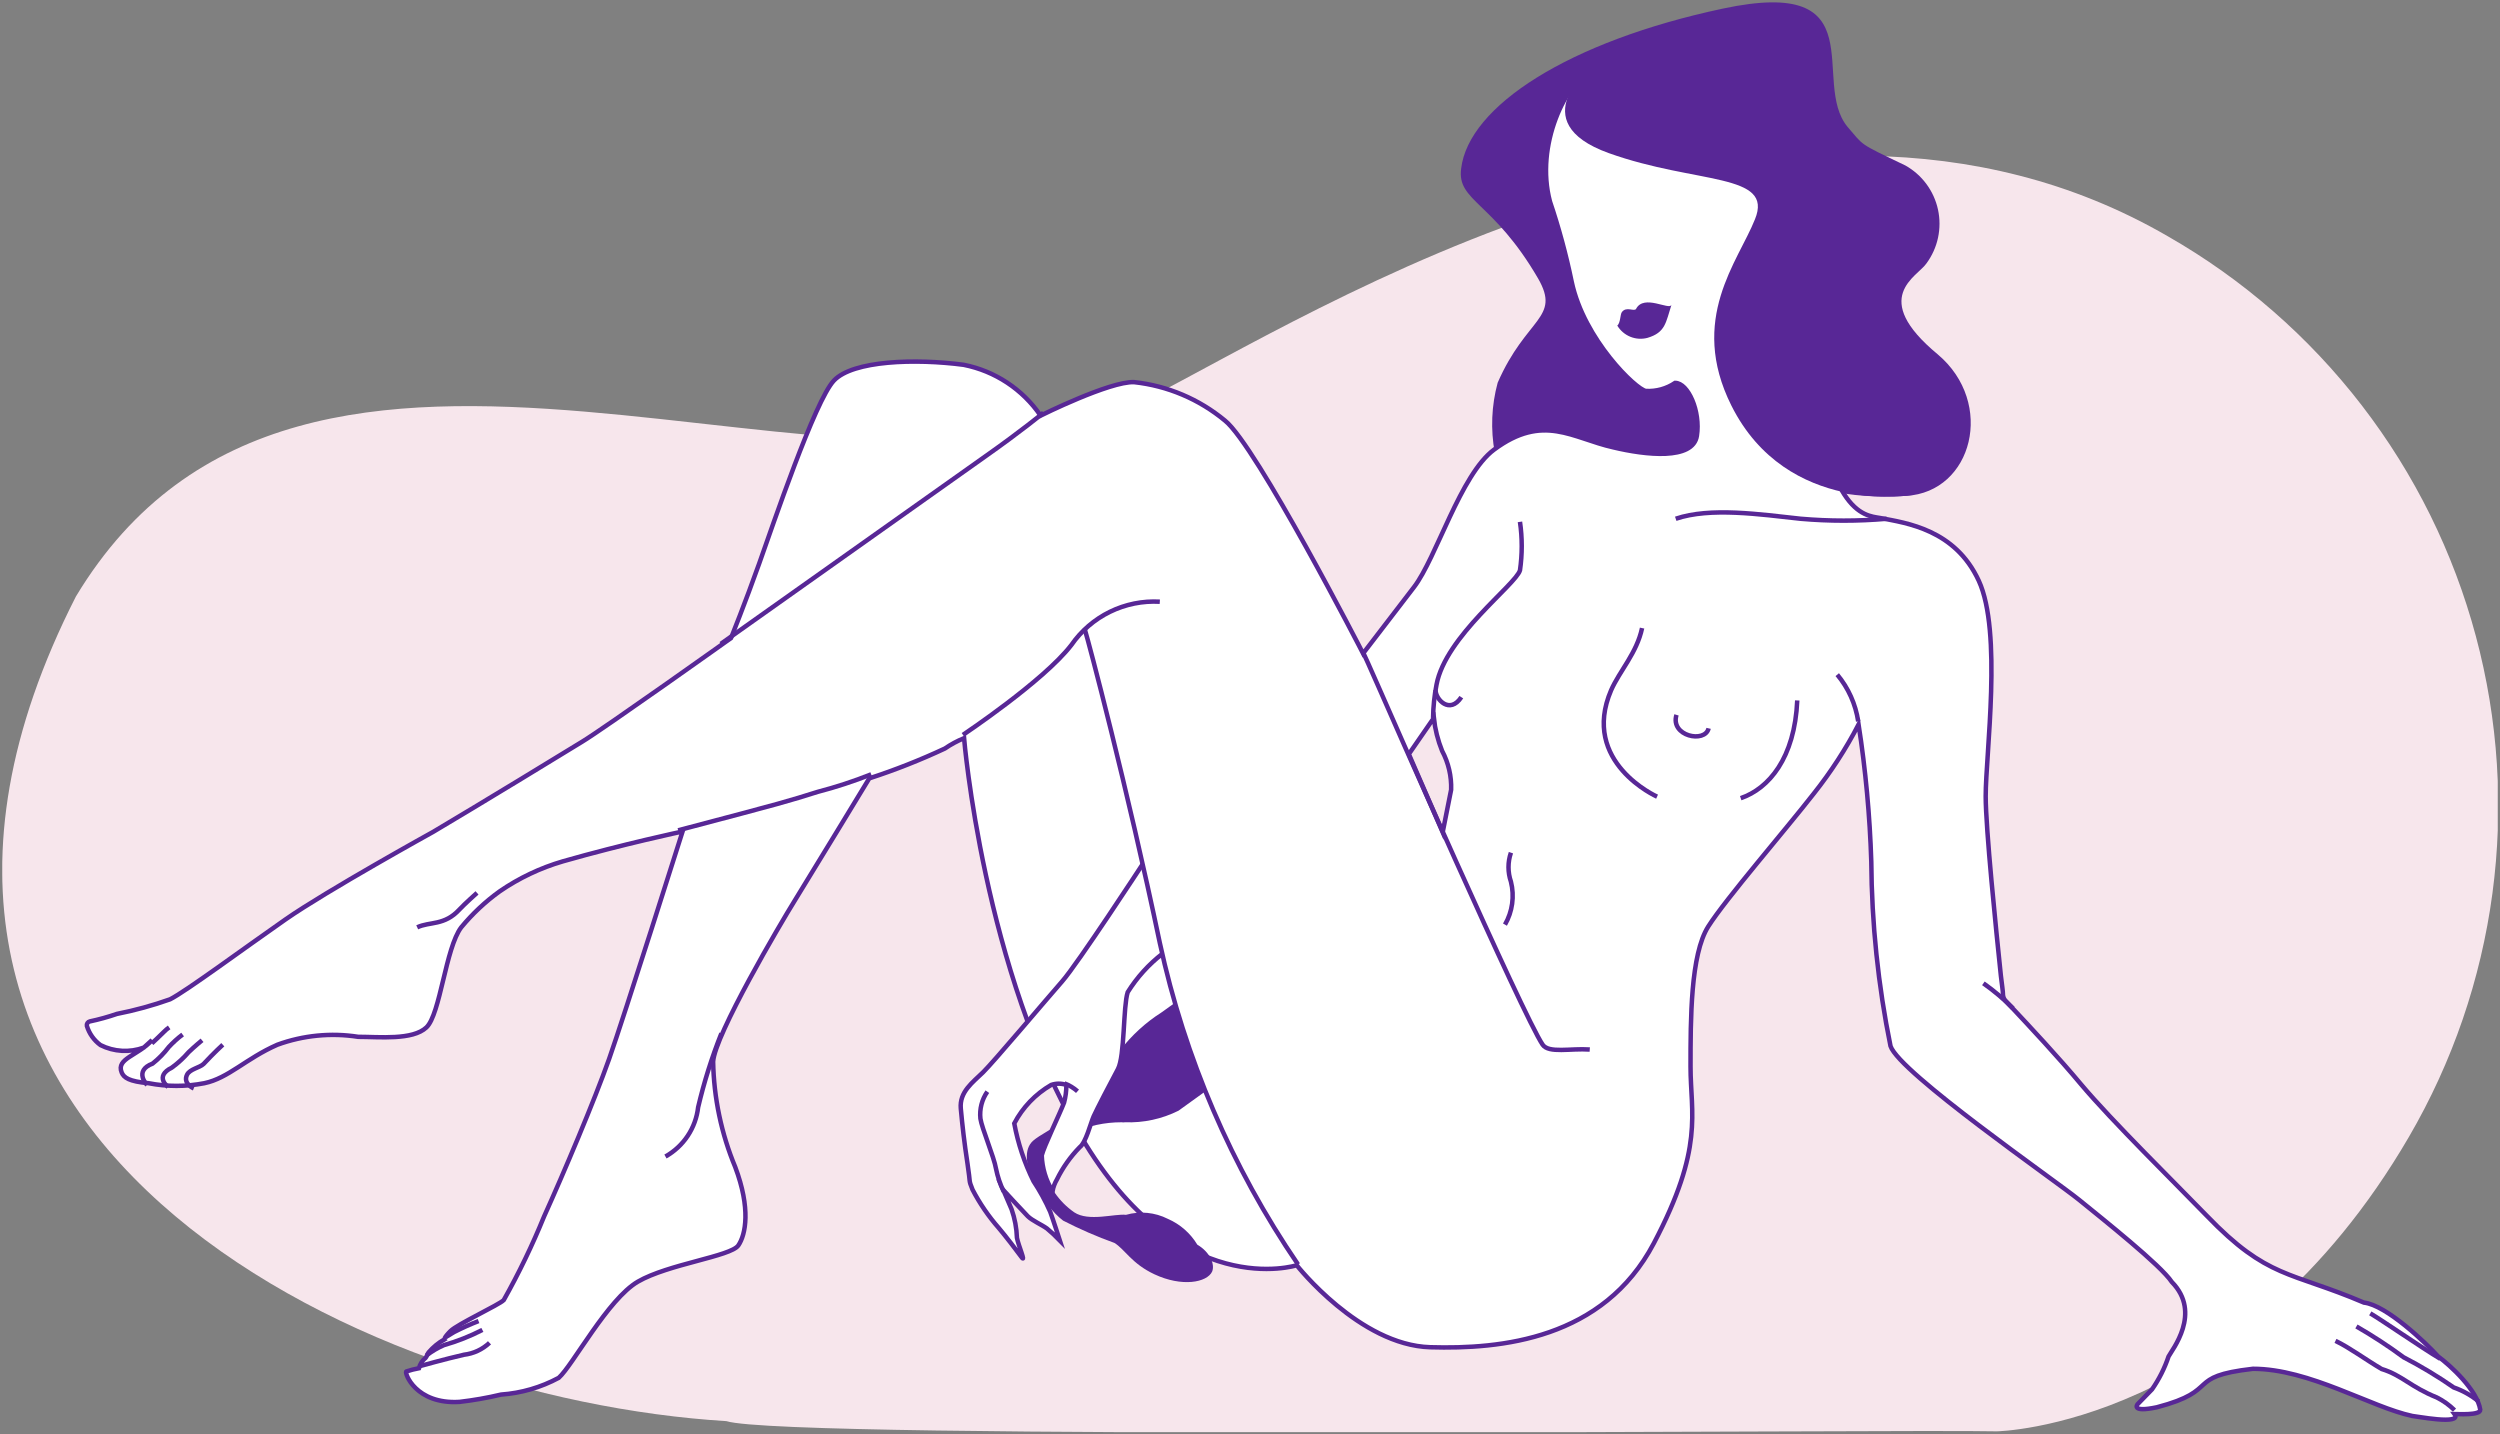 <?xml version="1.0" encoding="UTF-8"?> <svg xmlns="http://www.w3.org/2000/svg" width="556" height="319" viewBox="0 0 556 319" fill="none"><rect x="0" y="0" width="556" height="319" fill="#808080" stroke="none"/> <g clip-path="url(#clip0_10_4741)"> <path d="M161.552 316.06C174.766 320.34 423.229 317.815 444.098 318.329C444.098 318.329 498.11 317.43 535.743 252.846C545.448 236.191 551.762 217.778 554.318 198.669C556.875 179.56 555.624 160.133 550.638 141.51C545.652 122.887 537.03 105.437 525.269 90.167C513.508 74.897 498.841 62.11 482.116 52.544C396.287 2.811 291.086 70.563 254.565 88.966C188.921 122.136 67.769 48.136 16.879 132.665C-44.446 253.06 80.256 311.096 161.552 316.06" fill="#F7E6EC"></path> <path d="M332.439 100.694C331.485 95.518 331.704 90.194 333.081 85.115C339.453 70.52 347.193 70.82 342.061 61.917C332.097 44.797 324.015 44.797 324.955 37.522C326.581 23.654 348.776 9.231 383.158 1.912C417.541 -5.406 402.531 18.176 410.913 28.234C414.633 32.514 413.094 31.701 423.742 36.794C425.581 37.822 427.181 39.23 428.434 40.925C429.687 42.62 430.566 44.562 431.011 46.623C431.456 48.684 431.457 50.816 431.015 52.877C430.573 54.939 429.697 56.882 428.446 58.579C426.479 61.532 415.617 66.112 430.969 78.823C443.799 89.651 438.71 109.425 423.956 110.281C396.159 111.95 394.021 98.725 384.954 101.977C359.039 111.222 343.259 100.48 343.259 100.48" fill="#582796"></path> <path d="M542.243 301.68C539.592 298.727 530.739 290.252 525.736 289.696C509.271 282.677 504.354 284.474 490.754 270.351C484.083 263.46 469.629 249.25 462.829 241.161C457.954 235.298 451.111 227.979 447.69 224.341L446.108 222.672C445.744 222.302 445.518 221.819 445.467 221.302C445.467 220.446 445.21 218.906 444.996 217.022C443.927 206.793 441.618 184.281 441.618 177.091C441.618 167.675 445.338 140.54 440.078 129.155C434.818 117.771 424.042 116.315 418.14 115.203C414.548 114.603 405.738 114.475 402.231 77.068C398.725 39.661 391.326 22.542 391.326 22.542C391.326 22.542 363.957 10.301 354.677 14.881C348.134 18.091 341.377 32.343 344.713 44.84C346.685 50.685 348.299 56.646 349.545 62.688C352.282 75.528 363.872 86.655 366.053 86.955C368.357 87.079 370.639 86.448 372.553 85.157C375.418 85.157 378.24 91.449 377.385 96.927C376.53 102.406 365.967 101.207 358.825 99.495C349.717 97.484 343.259 91.834 332.268 100.009C324.827 105.53 319.439 124.105 314.478 130.568C309.518 137.03 303.146 145.333 303.146 145.333C303.146 145.333 279.411 99.11 272.441 93.546C266.684 88.768 259.649 85.791 252.213 84.986C246.825 84.772 231.429 92.433 231.429 92.433C227.424 86.572 221.283 82.516 214.323 81.134C203.589 79.722 189.691 80.15 185.457 84.644C181.223 89.138 171.901 116.743 168.822 125.389C165.743 134.034 162.578 141.909 162.578 141.909C162.578 141.909 134.14 162.154 129.436 164.978C125.758 167.247 106.813 178.803 96.336 185.008C96.336 185.008 72.644 198.105 63.492 204.482C54.341 210.859 41.383 220.446 37.834 222.244C33.97 223.618 30.011 224.705 25.988 225.497C24.015 226.179 22.001 226.736 19.958 227.166C19.746 227.217 19.561 227.348 19.442 227.531C19.323 227.714 19.278 227.935 19.317 228.15C19.837 229.869 20.903 231.372 22.353 232.43C23.835 233.173 25.452 233.605 27.107 233.701C28.761 233.796 30.418 233.553 31.975 232.987L33.814 231.318C30.735 234.784 25.774 235.383 27.057 238.508C27.527 239.663 28.682 240.519 33.044 240.905C37.14 241.698 41.35 241.698 45.446 240.905C50.791 239.792 54.683 235.426 61.696 232.345C67.439 230.253 73.618 229.649 79.657 230.59C84.319 230.59 91.76 231.403 94.839 228.493C97.918 225.582 99.115 210.774 102.579 206.237C105.075 203.213 107.95 200.523 111.132 198.234C115.437 195.272 120.187 193.018 125.202 191.557C138.673 187.705 151.801 184.923 151.801 184.923C151.801 184.923 138.715 226.31 135.465 235.512C132.215 244.714 125.373 260.892 121.011 270.522C118.411 276.91 115.411 283.128 112.03 289.14C110.961 290.21 101.724 294.489 100.184 296.03C98.645 297.571 98.859 297.871 98.859 297.871C97.514 298.625 96.313 299.611 95.309 300.781C94.967 301.252 94.882 301.765 94.668 301.979C93.928 302.564 93.402 303.376 93.171 304.291C92.215 304.469 91.272 304.712 90.349 305.018C89.921 305.318 92.444 312.38 102.194 311.78C105.303 311.421 108.387 310.878 111.432 310.154C115.923 309.833 120.295 308.564 124.261 306.431C127.383 303.649 135.166 288.926 141.88 285.031C148.594 281.136 162.535 279.424 164.203 276.985C165.871 274.545 166.983 268.767 163.519 259.565C160.423 252.125 158.755 244.169 158.601 236.111C158.943 230.205 173.697 205.21 176.648 200.459C179.598 195.708 193.326 173.11 193.326 173.11C199.058 171.245 204.671 169.029 210.133 166.476C211.474 165.56 212.907 164.785 214.409 164.165C214.409 164.165 218.686 215.91 240.453 252.846C262.22 289.782 288.392 281.393 288.392 281.393C288.392 281.393 302.333 299.155 318.071 299.625C333.808 300.096 356.559 297.871 367.806 276.514C379.053 255.157 375.974 247.752 375.974 237.224C375.974 226.695 375.974 212.272 379.908 206.066C383.843 199.86 397.014 184.666 403.386 176.491C407.189 171.699 410.526 166.554 413.35 161.126C414.91 171.217 415.853 181.394 416.173 191.6C416.268 205.387 417.7 219.133 420.449 232.644C422.416 238.551 457.184 262.604 462.444 266.884C467.704 271.164 480.576 281.393 483.014 285.116C489.771 292.007 483.014 300.267 482.287 301.68C481.414 304.281 480.175 306.746 478.609 308.999L475.402 312.294C475.402 312.294 473.777 314.22 479.678 312.979C494.218 309.17 485.665 306.174 501.061 304.419C513.634 304.419 527.361 312.979 536.47 314.905C537.026 314.905 547.76 317.045 545.878 314.477C546.477 314.477 551.694 314.819 551.608 313.535C550.967 309.17 544.937 303.649 542.243 301.68ZM322.732 175.635C322.176 178.375 320.85 185.094 320.85 185.094L313.324 167.718L318.883 159.671C319.159 162.183 319.778 164.646 320.722 166.99C322.14 169.645 322.833 172.627 322.732 175.635V175.635Z" fill="white" stroke="#582796" stroke-miterlimit="10"></path> <path d="M354.079 14.538C354.079 14.538 338.341 27.078 357.799 34.055C377.257 41.031 394.577 38.377 390.3 48.778C386.58 58.151 375.461 70.948 385.04 90.165C397.442 114.989 425.453 110.067 425.453 110.067L419.123 35.938L376.359 7.219L354.079 14.538Z" fill="#582796"></path> <path d="M527.147 292.093C529.841 293.676 538.48 299.668 542.713 302.193" stroke="#582796" stroke-miterlimit="10"></path> <path d="M519.407 298.213C522.486 299.668 526.292 302.493 529.67 304.462C534.246 305.874 536.085 308.442 541.944 310.796C543.396 311.524 544.724 312.477 545.878 313.621" stroke="#582796" stroke-miterlimit="10"></path> <path d="M524.068 295.003C527.688 297.085 531.185 299.371 534.545 301.851C538.406 303.849 542.134 306.093 545.707 308.57C547.73 309.276 549.612 310.334 551.266 311.695" stroke="#582796" stroke-miterlimit="10"></path> <path d="M40.613 230.076C39.508 230.912 38.478 231.843 37.534 232.858C36.496 234.231 35.289 235.468 33.942 236.539C29.666 238.166 32.702 241.29 32.702 241.29" stroke="#582796" stroke-miterlimit="10"></path> <path d="M44.932 231.36C44.932 231.36 43.222 232.773 41.939 234.014C40.834 235.295 39.586 236.444 38.218 237.438C34.241 239.407 37.363 241.718 37.363 241.718" stroke="#582796" stroke-miterlimit="10"></path> <path d="M49.551 232.345C49.551 232.345 47.498 234.228 45.275 236.625C44.377 237.481 42.238 237.737 41.597 239.021C40.613 241.033 43.093 242.06 43.093 242.06" stroke="#582796" stroke-miterlimit="10"></path> <path d="M106.086 198.576C106.086 198.576 103.349 201.015 102.194 202.257C98.816 205.937 95.609 204.91 92.786 206.237" stroke="#582796" stroke-miterlimit="10"></path> <path d="M33.771 232.045C33.771 232.045 35.952 230.033 36.465 229.477C36.815 229.11 37.202 228.78 37.62 228.493" stroke="#582796" stroke-miterlimit="10"></path> <path d="M359.681 72.403C360.408 71.847 360.322 69.878 360.707 69.407C361.733 68.037 363.444 69.407 363.872 68.679C365.625 65.341 371.312 69.107 371.74 67.781C370.457 71.761 370.414 73.944 366.394 75.142C365.13 75.476 363.791 75.389 362.58 74.895C361.369 74.401 360.352 73.526 359.681 72.403" fill="#582796"></path> <path d="M419.594 115.374C413.234 115.926 406.838 115.926 400.478 115.374C391.412 114.389 380.379 112.763 372.681 115.374" stroke="#582796" stroke-miterlimit="10"></path> <path d="M413.265 160.442C412.692 156.613 411.079 153.016 408.603 150.041" stroke="#582796" stroke-miterlimit="10"></path> <path d="M93.385 303.82C93.385 303.82 98.901 302.279 103.178 301.295C105.31 301.046 107.305 300.116 108.866 298.641" stroke="#582796" stroke-miterlimit="10"></path> <path d="M107.283 295.773C104.551 297.181 101.686 298.314 98.731 299.155C97.359 299.75 96.066 300.511 94.882 301.423" stroke="#582796" stroke-miterlimit="10"></path> <path d="M99.158 297.357L100.997 296.244C102.764 295.337 104.577 294.523 106.428 293.805" stroke="#582796" stroke-miterlimit="10"></path> <path d="M353.565 233.415C349.289 233.115 344.456 234.314 343.088 232.345C338.811 226.096 308.149 156.376 306.524 152.609C304.899 148.843 303.146 145.077 303.146 145.077" stroke="#582796" stroke-miterlimit="10"></path> <path d="M214.152 163.438C214.152 163.438 232.071 151.496 238.272 143.45C240.454 140.295 243.408 137.753 246.852 136.066C250.296 134.38 254.115 133.607 257.943 133.82" stroke="#582796" stroke-miterlimit="10"></path> <path d="M160.311 143.193L219.241 101.421C227.153 95.857 232.071 91.791 232.071 91.791" stroke="#582796" stroke-miterlimit="10"></path> <path d="M150.818 184.666C175.194 178.246 175.023 178.246 181.865 176.106C185.905 175.056 189.875 173.755 193.753 172.211" stroke="#582796" stroke-miterlimit="10"></path> <path d="M266.282 276.813C264.75 274.267 262.463 272.263 259.739 271.078C256.856 269.613 253.526 269.292 250.417 270.179C247.936 269.88 242.12 271.763 238.913 269.623C235.504 267.254 233.072 263.724 232.071 259.694C231.816 259.082 231.707 258.42 231.751 257.759C231.796 257.098 231.993 256.456 232.327 255.884C233.981 253.942 236.19 252.553 238.656 251.904C242.043 250.376 245.718 249.588 249.433 249.593C249.688 249.635 249.948 249.635 250.203 249.593C254.318 249.747 258.406 248.864 262.092 247.025L268.036 242.745C265.427 236.025 263.246 229.135 261.493 222.886L258.328 225.154C254.819 227.387 251.723 230.21 249.177 233.5C247.299 236.367 245.858 239.497 244.9 242.788C243.446 246.468 232.413 251.348 229.761 253.702C225.485 257.511 231.985 268.125 236.433 271.463C240.128 273.363 243.942 275.021 247.851 276.428C250.16 277.84 251.7 281.05 256.746 283.404C262.861 286.272 268.421 285.245 269.575 282.805C270.26 281.179 269.062 278.44 266.282 276.813Z" fill="#582796"></path> <path d="M334.706 205.638C336.369 202.749 336.845 199.327 336.032 196.094C335.312 194 335.312 191.725 336.032 189.631" stroke="#582796" stroke-miterlimit="10"></path> <path d="M318.712 159.671C318.749 157.185 319.006 154.707 319.482 152.267C321.492 141.481 337.058 130.097 338.042 126.844C338.561 123.268 338.561 119.635 338.042 116.059" stroke="#582796" stroke-miterlimit="10"></path> <path d="M399.708 155.776C399.152 168.616 393.379 175.379 387.135 177.518" stroke="#582796" stroke-miterlimit="10"></path> <path d="M368.533 177.176C368.533 177.176 351.427 169.558 358.312 153.508C360.194 149.228 364.043 145.205 365.197 139.684" stroke="#582796" stroke-miterlimit="10"></path> <path d="M372.852 158.986C371.398 163.737 379.224 165.363 379.994 161.982" stroke="#582796" stroke-miterlimit="10"></path> <path d="M441.105 218.692C443.461 220.346 445.665 222.208 447.69 224.256Z" fill="white"></path> <path d="M441.105 218.692C443.461 220.346 445.665 222.208 447.69 224.256" stroke="#582796" stroke-miterlimit="10"></path> <path d="M147.995 257.211C149.988 256.092 151.687 254.516 152.951 252.611C154.215 250.705 155.008 248.527 155.265 246.255C156.581 240.656 158.311 235.162 160.44 229.82" fill="white"></path> <path d="M147.995 257.211C149.988 256.092 151.687 254.516 152.951 252.611C154.215 250.705 155.008 248.527 155.265 246.255C156.581 240.656 158.311 235.162 160.44 229.82" stroke="#582796" stroke-miterlimit="10"></path> <path d="M324.998 155.049C322.432 158.944 319.268 155.563 319.268 153.465" stroke="#582796" stroke-miterlimit="10"></path> <path d="M258.542 212.101C255.479 214.477 252.859 217.374 250.802 220.661C249.775 223.785 250.16 234.913 248.621 237.78C247.081 240.648 243.917 246.725 243.232 248.266C242.548 249.807 241.522 254.087 240.111 255.157C238.06 257.256 236.357 259.669 235.064 262.304C234.585 263.11 234.252 263.994 234.081 264.915C232.603 262.516 231.778 259.772 231.686 256.954C232.156 254.986 235.663 247.795 236.647 245.227C236.992 243.944 237.165 242.619 237.16 241.29C236.065 240.915 234.876 240.915 233.781 241.29C230.293 243.312 227.446 246.279 225.57 249.85C226.4 254.306 227.839 258.627 229.847 262.69C231.274 264.851 232.518 267.127 233.567 269.495C234.081 270.864 235.706 275.872 235.706 275.872C234.798 274.938 233.842 274.052 232.84 273.218C231.729 272.405 229.548 271.464 228.564 270.479C227.58 269.495 223.133 264.658 223.133 264.658L224.972 268.938C225.693 270.991 226.096 273.141 226.169 275.315C226.511 277.027 228.222 281.008 227.196 279.595C226.169 278.183 223.603 274.845 222.149 273.133C219.857 270.528 217.889 267.653 216.291 264.573C215.35 262.176 215.906 263.588 215.179 258.838C214.452 254.087 214.024 250.278 213.682 246.554C213.34 242.831 216.333 240.733 218.685 238.422C221.037 236.111 232.755 222.201 236.219 218.264C239.683 214.326 254.18 192.113 254.18 192.113" fill="white"></path> <path d="M258.542 212.101C255.479 214.477 252.859 217.374 250.802 220.661C249.775 223.785 250.16 234.913 248.621 237.78C247.081 240.648 243.917 246.725 243.232 248.266C242.548 249.807 241.522 254.087 240.111 255.157C238.06 257.256 236.357 259.669 235.064 262.304C234.585 263.11 234.252 263.994 234.081 264.915C232.603 262.516 231.778 259.772 231.686 256.954C232.156 254.986 235.663 247.795 236.647 245.227C236.992 243.944 237.165 242.619 237.16 241.29C236.065 240.915 234.876 240.915 233.781 241.29C230.293 243.312 227.446 246.279 225.57 249.85C226.4 254.306 227.839 258.627 229.847 262.69C231.274 264.851 232.518 267.127 233.567 269.495C234.081 270.864 235.706 275.872 235.706 275.872C234.798 274.938 233.842 274.052 232.84 273.218C231.729 272.405 229.548 271.464 228.564 270.479C227.58 269.495 223.133 264.658 223.133 264.658L224.972 268.938C225.693 270.991 226.096 273.141 226.169 275.315C226.511 277.027 228.222 281.008 227.196 279.595C226.169 278.183 223.603 274.845 222.149 273.133C219.857 270.528 217.889 267.653 216.291 264.573C215.35 262.176 215.906 263.588 215.179 258.838C214.452 254.087 214.024 250.278 213.682 246.554C213.34 242.831 216.333 240.733 218.685 238.422C221.037 236.111 232.755 222.201 236.219 218.264C239.683 214.326 254.18 192.113 254.18 192.113" stroke="#582796" stroke-miterlimit="10"></path> <path d="M288.691 281.222C273.927 259.591 263.486 235.305 257.943 209.704C250.673 174.993 241.949 142.123 241.308 140.155" stroke="#582796" stroke-miterlimit="10"></path> <path d="M219.583 242.788C218.368 244.535 217.821 246.662 218.044 248.78C218.343 250.877 221.08 257.34 221.508 259.908C221.862 261.671 222.437 263.382 223.218 265.001" stroke="#582796" stroke-miterlimit="10"></path> <path d="M239.64 242.702C238.786 241.945 237.8 241.35 236.732 240.947" stroke="#582796" stroke-miterlimit="10"></path> </g> <defs> <clipPath id="clip0_10_4741"> <rect width="555" height="318" fill="white" transform="translate(0.5 0.5)"></rect> </clipPath> </defs> </svg> 